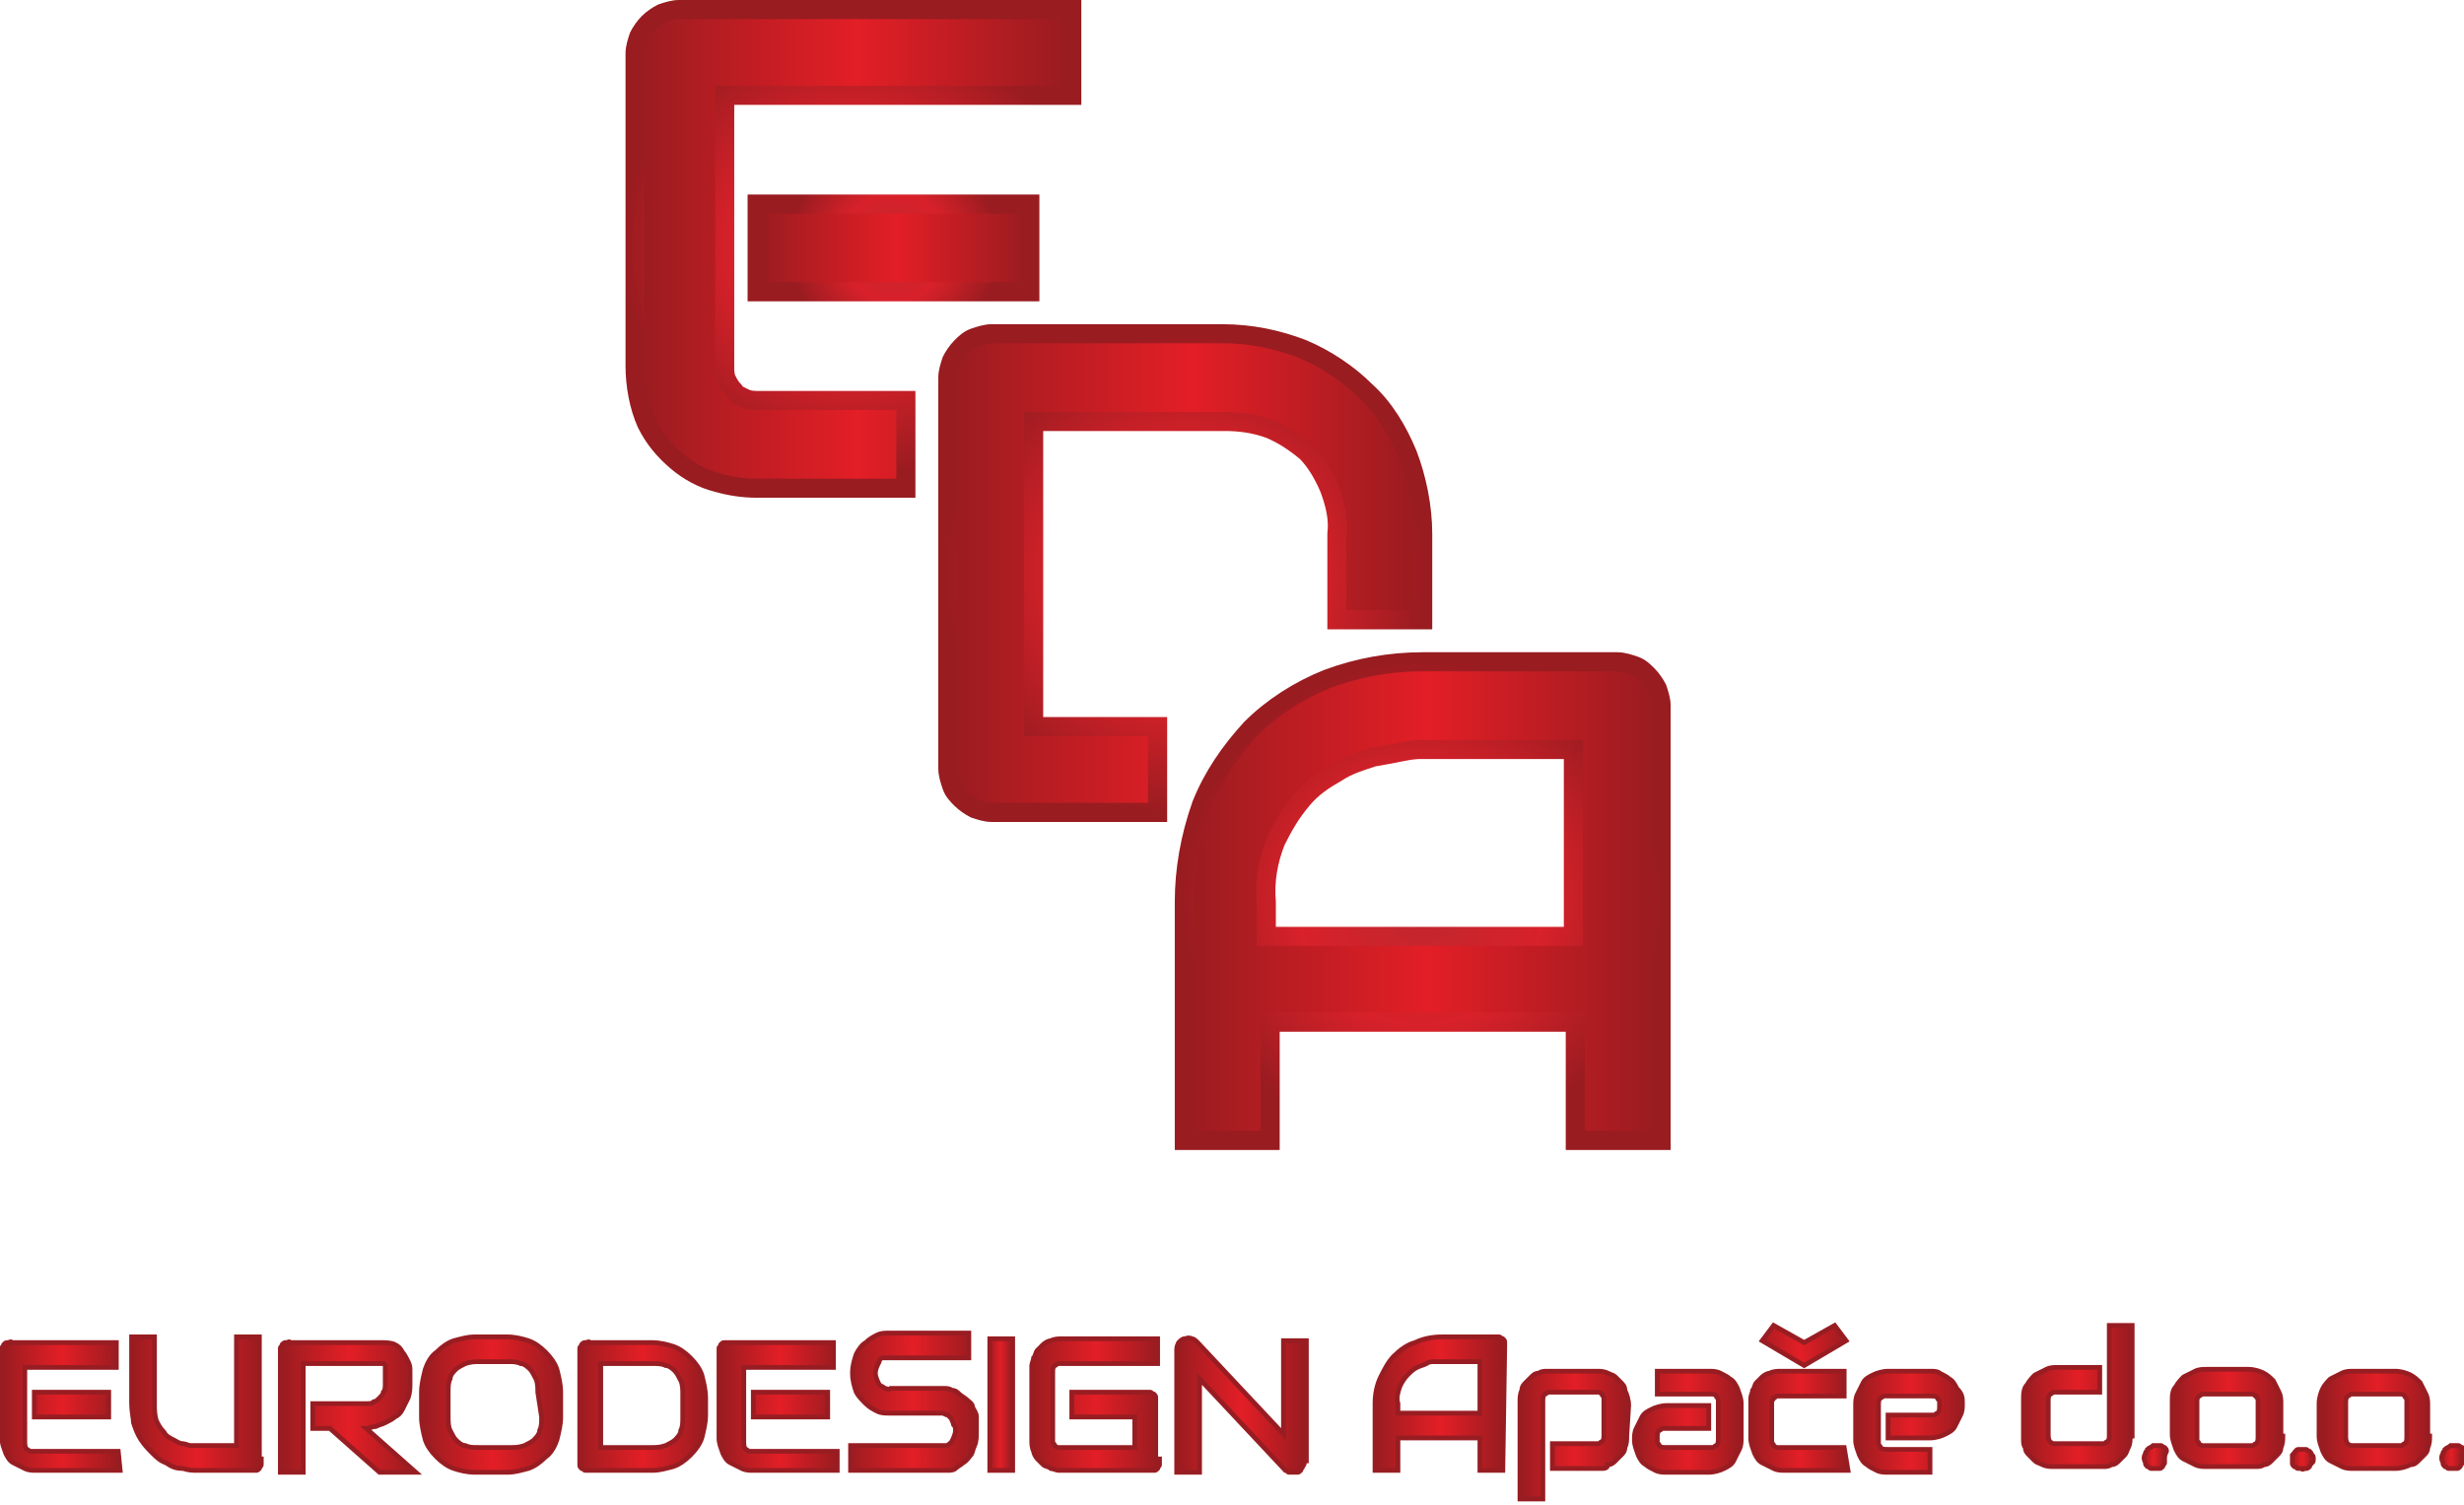 <?xml version="1.0" encoding="utf-8"?>
<!-- Generator: Adobe Illustrator 26.0.2, SVG Export Plug-In . SVG Version: 6.00 Build 0)  -->
<svg version="1.1" id="Layer_1" xmlns="http://www.w3.org/2000/svg" xmlns:xlink="http://www.w3.org/1999/xlink" x="0px" y="0px"
	 viewBox="0 0 129.2 78.9" style="enable-background:new 0 0 129.2 78.9;" xml:space="preserve">
<style type="text/css">
	.st0{fill:url(#SVGID_1_);stroke:#981D22;stroke-width:0.25;stroke-miterlimit:10;}
	
		.st1{fill:url(#SVGID_00000174590012128562448230000001635191441906017689_);stroke:#981D22;stroke-width:0.25;stroke-miterlimit:10;}
	
		.st2{fill:url(#SVGID_00000090980936888331334490000015928424898898856093_);stroke:#981D22;stroke-width:0.25;stroke-miterlimit:10;}
	
		.st3{fill:url(#SVGID_00000132075534354788356880000010828606678175232932_);stroke:#981D22;stroke-width:0.25;stroke-miterlimit:10;}
	
		.st4{fill:url(#SVGID_00000060736780330818975140000004867362035433420162_);stroke:#981D22;stroke-width:0.25;stroke-miterlimit:10;}
	
		.st5{fill:url(#SVGID_00000000922113150562677460000014968659370370416002_);stroke:#981D22;stroke-width:0.25;stroke-miterlimit:10;}
	
		.st6{fill:url(#SVGID_00000005239288212268782870000001644829639614330511_);stroke:#981D22;stroke-width:0.25;stroke-miterlimit:10;}
	
		.st7{fill:url(#SVGID_00000060733755810696853740000015030905156783541666_);stroke:#981D22;stroke-width:0.25;stroke-miterlimit:10;}
	
		.st8{fill:url(#SVGID_00000036227968132530667300000009788521399492173485_);stroke:#981D22;stroke-width:0.25;stroke-miterlimit:10;}
	
		.st9{fill:url(#SVGID_00000165231679596982036320000011848801847565920172_);stroke:#981D22;stroke-width:0.25;stroke-miterlimit:10;}
	
		.st10{fill:url(#SVGID_00000067935025016801150610000006685136097423966876_);stroke:#981D22;stroke-width:0.25;stroke-miterlimit:10;}
	
		.st11{fill:url(#SVGID_00000166638397363619975920000018193373207296590239_);stroke:#981D22;stroke-width:0.25;stroke-miterlimit:10;}
	
		.st12{fill:url(#SVGID_00000178902137750713802270000016520379844942187430_);stroke:#981D22;stroke-width:0.25;stroke-miterlimit:10;}
	
		.st13{fill:url(#SVGID_00000016771772196354473600000011672046166635855799_);stroke:#981D22;stroke-width:0.25;stroke-miterlimit:10;}
	
		.st14{fill:url(#SVGID_00000100355118794245660640000015090163142939240624_);stroke:#981D22;stroke-width:0.25;stroke-miterlimit:10;}
	
		.st15{fill:url(#SVGID_00000155126069776887378860000007293014467878461362_);stroke:#981D22;stroke-width:0.25;stroke-miterlimit:10;}
	
		.st16{fill:url(#SVGID_00000068650275340999462910000005980261356495296926_);stroke:#981D22;stroke-width:0.25;stroke-miterlimit:10;}
	
		.st17{fill:url(#SVGID_00000132048324196410400900000002272503250888982440_);stroke:#981D22;stroke-width:0.25;stroke-miterlimit:10;}
	
		.st18{fill:url(#SVGID_00000137828673050333570600000016173834126485962155_);stroke:#981D22;stroke-width:0.25;stroke-miterlimit:10;}
	
		.st19{fill:url(#SVGID_00000065067446557993102540000002905980268861084322_);stroke:#981D22;stroke-width:0.25;stroke-miterlimit:10;}
	
		.st20{fill:url(#SVGID_00000000207994305019467810000015121109072299453861_);stroke:#981D22;stroke-width:0.25;stroke-miterlimit:10;}
	
		.st21{fill:url(#SVGID_00000130606581534537448680000010438577873988798099_);stroke:url(#SVGID_00000183935044754629970260000009710674341025868934_);stroke-miterlimit:10;}
	
		.st22{fill:url(#SVGID_00000017492106024960093010000012119118008045595552_);stroke:url(#SVGID_00000024697351136570482640000012274764966560848028_);stroke-miterlimit:10;}
	
		.st23{fill:url(#SVGID_00000114778631976686495420000000798785873493528993_);stroke:url(#SVGID_00000130635413554676756340000007118721746450382498_);stroke-miterlimit:10;}
	
		.st24{fill:url(#SVGID_00000163753648643467815550000004159548931927994522_);stroke:url(#SVGID_00000109012464653993019650000005897360352271468712_);stroke-miterlimit:10;}
</style>
<g>
	<g>
		
			<linearGradient id="SVGID_1_" gradientUnits="userSpaceOnUse" x1="0.117" y1="14.054" x2="6.254" y2="14.054" gradientTransform="matrix(1 0 0 -1 0 87.699)">
			<stop  offset="0" style="stop-color:#981C20"/>
			<stop  offset="0.18" style="stop-color:#B41D22"/>
			<stop  offset="0.51" style="stop-color:#E31E26"/>
			<stop  offset="1" style="stop-color:#981C20"/>
		</linearGradient>
		<path class="st0" d="M6.3,77.1H1.9c-0.2,0-0.4,0-0.6-0.1c-0.2-0.1-0.4-0.2-0.6-0.3c-0.2-0.1-0.3-0.3-0.4-0.5
			c-0.1-0.3-0.2-0.5-0.2-0.8v-4.5c0-0.1,0-0.2,0-0.2c0-0.1,0.1-0.1,0.1-0.2c0.1-0.1,0.1-0.1,0.2-0.1c0.1,0,0.2-0.1,0.2,0h5.5v1.3
			H1.3v3.9c0,0.1,0,0.3,0.1,0.4c0.1,0,0.1,0.1,0.2,0.1c0.1,0,0.1,0,0.2,0h4.4L6.3,77.1z M5.7,74.3H1.8V73h3.9V74.3z"/>
		
			<linearGradient id="SVGID_00000171680429019179885910000016852116870236623025_" gradientUnits="userSpaceOnUse" x1="6.915" y1="14.079" x2="13.678" y2="14.079" gradientTransform="matrix(1 0 0 -1 0 87.699)">
			<stop  offset="0" style="stop-color:#981C20"/>
			<stop  offset="0.18" style="stop-color:#B41D22"/>
			<stop  offset="0.51" style="stop-color:#E31E26"/>
			<stop  offset="1" style="stop-color:#981C20"/>
		</linearGradient>
		
			<path style="fill:url(#SVGID_00000171680429019179885910000016852116870236623025_);stroke:#981D22;stroke-width:0.25;stroke-miterlimit:10;" d="
			M13.7,76.5c0,0.1,0,0.2,0,0.3c0,0.1-0.1,0.1-0.1,0.2c-0.1,0.1-0.1,0.1-0.2,0.1c-0.1,0-0.2,0-0.2,0h-2.8c-0.3,0-0.5,0-0.8-0.1
			C9.2,77,9,76.9,8.7,76.7c-0.3-0.1-0.5-0.3-0.7-0.5c-0.2-0.2-0.4-0.4-0.6-0.7c-0.2-0.3-0.3-0.6-0.4-0.9C7,74.4,6.9,74,6.9,73.6
			v-3.5h1.2v3.5c0,0.3,0,0.6,0.1,0.9c0.1,0.2,0.2,0.4,0.4,0.6c0.1,0.2,0.3,0.3,0.5,0.4c0.2,0.1,0.3,0.2,0.5,0.2
			c0.1,0,0.3,0.1,0.4,0.1h0.2h2.2v-5.7h1.2V76.5z"/>
		
			<linearGradient id="SVGID_00000165927116749495308880000014233257237898599304_" gradientUnits="userSpaceOnUse" x1="14.716" y1="14.055" x2="21.765" y2="14.055" gradientTransform="matrix(1 0 0 -1 0 87.699)">
			<stop  offset="0" style="stop-color:#981C20"/>
			<stop  offset="0.18" style="stop-color:#B41D22"/>
			<stop  offset="0.51" style="stop-color:#E31E26"/>
			<stop  offset="1" style="stop-color:#981C20"/>
		</linearGradient>
		
			<path style="fill:url(#SVGID_00000165927116749495308880000014233257237898599304_);stroke:#981D22;stroke-width:0.25;stroke-miterlimit:10;" d="
			M21.5,72.5c0,0.3,0,0.5-0.1,0.8c-0.1,0.2-0.2,0.4-0.3,0.6c-0.1,0.2-0.2,0.3-0.4,0.4c-0.1,0.1-0.3,0.2-0.5,0.3
			c-0.2,0.1-0.3,0.1-0.5,0.2c-0.2,0-0.3,0.1-0.5,0.1l2.6,2.3h-1.9l-2.6-2.3h-0.9v-1.3h2.8c0.2,0,0.3,0,0.4-0.1
			c0.1,0,0.2-0.1,0.3-0.2c0.1-0.1,0.2-0.2,0.2-0.3c0.1-0.1,0.1-0.3,0.1-0.4v-0.8c0-0.1,0-0.1,0-0.2c0,0,0-0.1-0.1-0.1
			c0,0-0.1,0-0.1,0H20h-4.1v5.7h-1.2v-6.3c0-0.1,0-0.2,0-0.2c0-0.1,0.1-0.1,0.1-0.2c0.1-0.1,0.1-0.1,0.2-0.1c0.1,0,0.2-0.1,0.2,0H20
			c0.2,0,0.5,0,0.7,0.1c0.2,0.1,0.3,0.2,0.4,0.4c0.1,0.1,0.2,0.3,0.3,0.5c0.1,0.2,0.1,0.3,0.1,0.5V72.5z"/>
		
			<linearGradient id="SVGID_00000083788113444648963280000015324633082069269426_" gradientUnits="userSpaceOnUse" x1="22.104" y1="14.058" x2="29.413" y2="14.058" gradientTransform="matrix(1 0 0 -1 0 87.699)">
			<stop  offset="0" style="stop-color:#981C20"/>
			<stop  offset="0.18" style="stop-color:#B41D22"/>
			<stop  offset="0.51" style="stop-color:#E31E26"/>
			<stop  offset="1" style="stop-color:#981C20"/>
		</linearGradient>
		
			<path style="fill:url(#SVGID_00000083788113444648963280000015324633082069269426_);stroke:#981D22;stroke-width:0.25;stroke-miterlimit:10;" d="
			M29.4,74.3c0,0.4-0.1,0.8-0.2,1.2c-0.1,0.3-0.3,0.7-0.6,0.9c-0.3,0.3-0.6,0.5-0.9,0.6c-0.4,0.1-0.7,0.2-1.1,0.2h-1.7
			c-0.4,0-0.8-0.1-1.1-0.2c-0.3-0.1-0.6-0.3-0.9-0.6c-0.3-0.3-0.5-0.6-0.6-0.9c-0.1-0.4-0.2-0.8-0.2-1.2V73c0-0.4,0.1-0.8,0.2-1.2
			c0.1-0.3,0.3-0.7,0.6-0.9c0.3-0.3,0.6-0.5,0.9-0.6c0.4-0.1,0.7-0.2,1.1-0.2h1.7c0.4,0,0.8,0.1,1.1,0.2c0.3,0.1,0.6,0.3,0.9,0.6
			c0.3,0.3,0.5,0.6,0.6,0.9c0.1,0.4,0.2,0.8,0.2,1.2V74.3z M28.2,73c0-0.2,0-0.5-0.1-0.7c-0.1-0.2-0.2-0.4-0.3-0.5
			c-0.1-0.1-0.3-0.3-0.5-0.3c-0.2-0.1-0.4-0.1-0.6-0.1h-1.6c-0.2,0-0.4,0-0.7,0.1c-0.2,0.1-0.4,0.2-0.5,0.3
			c-0.1,0.1-0.3,0.3-0.3,0.5c-0.1,0.2-0.1,0.4-0.1,0.7v1.3c0,0.2,0,0.5,0.1,0.7c0.1,0.2,0.2,0.4,0.3,0.5c0.1,0.1,0.3,0.3,0.5,0.3
			c0.2,0.1,0.4,0.1,0.7,0.1h1.7c0.2,0,0.4,0,0.7-0.1c0.2-0.1,0.4-0.2,0.5-0.3c0.1-0.1,0.3-0.3,0.3-0.5c0.1-0.2,0.1-0.4,0.1-0.7
			L28.2,73z"/>
		
			<linearGradient id="SVGID_00000164493356511843093940000012340457974303025834_" gradientUnits="userSpaceOnUse" x1="30.227" y1="14.054" x2="36.986" y2="14.054" gradientTransform="matrix(1 0 0 -1 0 87.699)">
			<stop  offset="0" style="stop-color:#981C20"/>
			<stop  offset="0.18" style="stop-color:#B41D22"/>
			<stop  offset="0.51" style="stop-color:#E31E26"/>
			<stop  offset="1" style="stop-color:#981C20"/>
		</linearGradient>
		
			<path style="fill:url(#SVGID_00000164493356511843093940000012340457974303025834_);stroke:#981D22;stroke-width:0.25;stroke-miterlimit:10;" d="
			M37,74.2c0,0.4-0.1,0.8-0.2,1.2c-0.1,0.3-0.3,0.6-0.6,0.9c-0.3,0.3-0.6,0.5-0.9,0.6c-0.4,0.1-0.7,0.2-1.1,0.2h-3.3
			c-0.1,0-0.2,0-0.2,0c-0.1,0-0.1-0.1-0.2-0.1c-0.1-0.1-0.1-0.1-0.1-0.2c0-0.1,0-0.2,0-0.3v-5.6c0-0.1,0-0.2,0-0.2
			c0-0.1,0.1-0.1,0.1-0.2c0.1-0.1,0.1-0.1,0.2-0.1c0.1,0,0.2-0.1,0.2,0h3.3c0.4,0,0.8,0.1,1.1,0.2c0.3,0.1,0.6,0.3,0.9,0.6
			c0.3,0.3,0.5,0.6,0.6,0.9c0.1,0.4,0.2,0.8,0.2,1.2V74.2z M35.8,73.1c0-0.2,0-0.5-0.1-0.7c-0.1-0.2-0.2-0.4-0.3-0.5
			c-0.1-0.1-0.3-0.3-0.5-0.3c-0.2-0.1-0.4-0.1-0.7-0.1h-2.7v4.4h2.7c0.2,0,0.4,0,0.7-0.1c0.2-0.1,0.4-0.2,0.5-0.3
			c0.1-0.1,0.3-0.3,0.3-0.5c0.1-0.2,0.1-0.4,0.1-0.7V73.1z"/>
		
			<linearGradient id="SVGID_00000095332277790762602470000005523950541276154026_" gradientUnits="userSpaceOnUse" x1="37.773" y1="14.054" x2="43.911" y2="14.054" gradientTransform="matrix(1 0 0 -1 0 87.699)">
			<stop  offset="0" style="stop-color:#981C20"/>
			<stop  offset="0.18" style="stop-color:#B41D22"/>
			<stop  offset="0.51" style="stop-color:#E31E26"/>
			<stop  offset="1" style="stop-color:#981C20"/>
		</linearGradient>
		
			<path style="fill:url(#SVGID_00000095332277790762602470000005523950541276154026_);stroke:#981D22;stroke-width:0.25;stroke-miterlimit:10;" d="
			M43.9,77.1h-4.4c-0.2,0-0.4,0-0.6-0.1c-0.2-0.1-0.4-0.2-0.6-0.3c-0.2-0.1-0.3-0.3-0.4-0.5c-0.1-0.3-0.2-0.5-0.2-0.8v-4.5
			c0-0.1,0-0.2,0-0.2c0-0.1,0.1-0.1,0.1-0.2c0.1-0.1,0.1-0.1,0.2-0.1c0.1,0,0.2,0,0.2,0h5.5v1.3H39v3.9c0,0.1,0,0.3,0.1,0.4
			c0.1,0,0.1,0.1,0.2,0.1c0.1,0,0.1,0,0.2,0h4.4L43.9,77.1z M43.4,74.3h-3.9V73h3.9V74.3z"/>
		
			<linearGradient id="SVGID_00000141456503964177171870000007749132079473649048_" gradientUnits="userSpaceOnUse" x1="44.422" y1="14.061" x2="51.185" y2="14.061" gradientTransform="matrix(1 0 0 -1 0 87.699)">
			<stop  offset="0" style="stop-color:#981C20"/>
			<stop  offset="0.18" style="stop-color:#B41D22"/>
			<stop  offset="0.51" style="stop-color:#E31E26"/>
			<stop  offset="1" style="stop-color:#981C20"/>
		</linearGradient>
		
			<path style="fill:url(#SVGID_00000141456503964177171870000007749132079473649048_);stroke:#981D22;stroke-width:0.25;stroke-miterlimit:10;" d="
			M51.2,75.1c0,0.2,0,0.5-0.1,0.7c-0.1,0.2-0.1,0.4-0.2,0.5c-0.1,0.1-0.2,0.3-0.4,0.4c-0.1,0.1-0.3,0.2-0.4,0.3
			c-0.1,0.1-0.3,0.1-0.4,0.1c-0.1,0-0.3,0-0.4,0h-4.7v-1.3h4.7c0.1,0,0.2,0,0.3,0c0.1,0,0.2-0.1,0.3-0.2c0.1-0.2,0.2-0.4,0.2-0.6
			c0-0.1,0-0.2-0.1-0.3c0-0.1-0.1-0.2-0.1-0.3c-0.1-0.1-0.1-0.1-0.2-0.2c-0.1,0-0.2-0.1-0.3-0.1h-2.8c-0.2,0-0.4,0-0.6-0.1
			c-0.2-0.1-0.4-0.2-0.6-0.4c-0.2-0.2-0.4-0.4-0.5-0.6c-0.1-0.3-0.2-0.6-0.2-1s0.1-0.7,0.2-1c0.1-0.2,0.3-0.5,0.5-0.6
			c0.2-0.2,0.4-0.3,0.6-0.4c0.2-0.1,0.4-0.1,0.6-0.1h4.2v1.3h-4.2c-0.1,0-0.2,0-0.3,0c-0.1,0-0.2,0.1-0.2,0.2
			c-0.1,0.2-0.2,0.4-0.2,0.6c0,0.2,0.1,0.4,0.2,0.6c0.1,0.1,0.2,0.1,0.3,0.2c0.1,0,0.2,0.1,0.3,0h2.8c0.1,0,0.3,0,0.4,0.1
			c0.2,0,0.3,0.1,0.4,0.2c0.1,0.1,0.3,0.2,0.4,0.3c0.1,0.1,0.3,0.2,0.3,0.4c0.1,0.2,0.2,0.3,0.2,0.5C51.2,74.6,51.2,74.8,51.2,75.1z
			"/>
		
			<linearGradient id="SVGID_00000005252983525451082700000008069465656308014241_" gradientUnits="userSpaceOnUse" x1="51.827" y1="14.061" x2="53.051" y2="14.061" gradientTransform="matrix(1 0 0 -1 0 87.699)">
			<stop  offset="0" style="stop-color:#981C20"/>
			<stop  offset="0.18" style="stop-color:#B41D22"/>
			<stop  offset="0.51" style="stop-color:#E31E26"/>
			<stop  offset="1" style="stop-color:#981C20"/>
		</linearGradient>
		
			<path style="fill:url(#SVGID_00000005252983525451082700000008069465656308014241_);stroke:#981D22;stroke-width:0.25;stroke-miterlimit:10;" d="
			M53.1,77.1h-1.2v-6.9h1.2L53.1,77.1z"/>
		
			<linearGradient id="SVGID_00000030450303624214303380000004211766520766489751_" gradientUnits="userSpaceOnUse" x1="54.011" y1="14.054" x2="60.769" y2="14.054" gradientTransform="matrix(1 0 0 -1 0 87.699)">
			<stop  offset="0" style="stop-color:#981C20"/>
			<stop  offset="0.18" style="stop-color:#B41D22"/>
			<stop  offset="0.51" style="stop-color:#E31E26"/>
			<stop  offset="1" style="stop-color:#981C20"/>
		</linearGradient>
		
			<path style="fill:url(#SVGID_00000030450303624214303380000004211766520766489751_);stroke:#981D22;stroke-width:0.25;stroke-miterlimit:10;" d="
			M60.8,76.5c0,0.1,0,0.2,0,0.3c0,0.1-0.1,0.1-0.1,0.2c-0.1,0.1-0.1,0.1-0.2,0.1c-0.1,0-0.2,0-0.2,0h-4.4c-0.1,0-0.2,0-0.4,0
			c-0.1,0-0.3-0.1-0.4-0.1c-0.1-0.1-0.3-0.1-0.4-0.2c-0.1-0.1-0.2-0.2-0.3-0.3c-0.1-0.1-0.2-0.3-0.2-0.4c-0.1-0.2-0.1-0.4-0.1-0.6
			V72c0-0.1,0-0.3,0-0.4c0-0.1,0.1-0.3,0.1-0.4c0.1-0.1,0.1-0.3,0.2-0.4c0.1-0.1,0.2-0.2,0.3-0.3c0.1-0.1,0.3-0.2,0.4-0.2
			c0.2-0.1,0.4-0.1,0.6-0.1h5v1.3h-5c-0.1,0-0.1,0-0.2,0c-0.1,0-0.1,0.1-0.2,0.1c-0.1,0.1-0.1,0.2-0.1,0.4v3.4c0,0.1,0,0.1,0,0.2
			c0,0.1,0.1,0.1,0.1,0.2c0,0,0.1,0.1,0.2,0.1c0.1,0,0.1,0,0.2,0h3.8v-1.6h-3.3V73h3.9c0.1,0,0.2,0,0.2,0c0.1,0,0.1,0.1,0.2,0.1
			c0.1,0.1,0.1,0.1,0.1,0.2c0,0.1,0,0.2,0,0.2V76.5z"/>
		
			<linearGradient id="SVGID_00000141423033666647663540000004584135632664279959_" gradientUnits="userSpaceOnUse" x1="61.663" y1="14.061" x2="68.421" y2="14.061" gradientTransform="matrix(1 0 0 -1 0 87.699)">
			<stop  offset="0" style="stop-color:#981C20"/>
			<stop  offset="0.18" style="stop-color:#B41D22"/>
			<stop  offset="0.51" style="stop-color:#E31E26"/>
			<stop  offset="1" style="stop-color:#981C20"/>
		</linearGradient>
		
			<path style="fill:url(#SVGID_00000141423033666647663540000004584135632664279959_);stroke:#981D22;stroke-width:0.25;stroke-miterlimit:10;" d="
			M68.4,76.6c0,0.1,0,0.2-0.1,0.3c0,0.1-0.1,0.1-0.1,0.2c-0.1,0.1-0.1,0.1-0.2,0.1c-0.1,0-0.2,0-0.2,0c-0.1,0-0.2,0-0.2,0
			c-0.1,0-0.1-0.1-0.2-0.1l-4.5-4.8v4.9h-1.2v-6.4c0-0.1,0-0.2,0.1-0.4c0.1-0.1,0.2-0.2,0.3-0.2c0.1,0,0.2-0.1,0.4,0
			c0.1,0,0.2,0.1,0.3,0.2l4.5,4.8v-4.9h1.2V76.6z"/>
		
			<linearGradient id="SVGID_00000147909026945318275200000008132558352153562753_" gradientUnits="userSpaceOnUse" x1="72.084" y1="14.061" x2="78.847" y2="14.061" gradientTransform="matrix(1 0 0 -1 0 87.699)">
			<stop  offset="0" style="stop-color:#981C20"/>
			<stop  offset="0.18" style="stop-color:#B41D22"/>
			<stop  offset="0.51" style="stop-color:#E31E26"/>
			<stop  offset="1" style="stop-color:#981C20"/>
		</linearGradient>
		
			<path style="fill:url(#SVGID_00000147909026945318275200000008132558352153562753_);stroke:#981D22;stroke-width:0.25;stroke-miterlimit:10;" d="
			M78.8,77.1h-1.2v-1.7h-4.3v1.7h-1.2v-3.5c0-0.5,0.1-1,0.3-1.4c0.2-0.4,0.4-0.8,0.7-1.1c0.3-0.3,0.7-0.6,1.1-0.7
			c0.4-0.2,0.9-0.3,1.4-0.3h2.8c0.1,0,0.2,0,0.2,0c0.1,0,0.1,0.1,0.2,0.1c0.1,0.1,0.1,0.1,0.1,0.2c0,0.1,0,0.2,0,0.2L78.8,77.1z
			 M73.3,74.1h4.3v-2.7h-2.2h-0.2c-0.1,0-0.3,0-0.4,0.1c-0.2,0.1-0.3,0.1-0.5,0.2c-0.2,0.1-0.3,0.2-0.5,0.4
			c-0.2,0.2-0.3,0.4-0.4,0.6c-0.1,0.3-0.2,0.6-0.1,0.9L73.3,74.1z"/>
		
			<linearGradient id="SVGID_00000099623216038295954050000000997388497660483493_" gradientUnits="userSpaceOnUse" x1="79.696" y1="12.386" x2="85.341" y2="12.386" gradientTransform="matrix(1 0 0 -1 0 87.699)">
			<stop  offset="0" style="stop-color:#981C20"/>
			<stop  offset="0.18" style="stop-color:#B41D22"/>
			<stop  offset="0.51" style="stop-color:#E31E26"/>
			<stop  offset="1" style="stop-color:#981C20"/>
		</linearGradient>
		
			<path style="fill:url(#SVGID_00000099623216038295954050000000997388497660483493_);stroke:#981D22;stroke-width:0.25;stroke-miterlimit:10;" d="
			M85.3,75.3c0,0.2,0,0.4-0.1,0.6c0,0.2-0.1,0.3-0.2,0.4c-0.1,0.1-0.2,0.2-0.3,0.3c-0.1,0.1-0.2,0.2-0.4,0.2C84.3,77,84.1,77,84,77
			c-0.1,0-0.2,0-0.4,0h-2.2v-1.3h2.2c0.1,0,0.1,0,0.2,0c0.1,0,0.1-0.1,0.2-0.1c0.1-0.1,0.1-0.2,0.1-0.4v-1.7c0-0.1,0-0.1,0-0.2
			c0-0.1-0.1-0.1-0.1-0.2c0,0-0.1-0.1-0.2-0.1c-0.1,0-0.1,0-0.2,0h-2.2c-0.1,0-0.1,0-0.2,0c-0.1,0-0.1,0.1-0.2,0.1
			c-0.1,0.1-0.1,0.2-0.1,0.4v5.1h-1.2v-5.1c0-0.2,0-0.4,0.1-0.6c0-0.2,0.1-0.3,0.2-0.4c0.1-0.1,0.2-0.2,0.3-0.3
			c0.1-0.1,0.2-0.2,0.4-0.2c0.1-0.1,0.3-0.1,0.4-0.1c0.1,0,0.2,0,0.4,0h2.2c0.2,0,0.4,0,0.6,0.1c0.2,0.1,0.3,0.1,0.4,0.2
			c0.1,0.1,0.2,0.2,0.3,0.3c0.1,0.1,0.2,0.2,0.2,0.4c0.1,0.2,0.2,0.5,0.2,0.8L85.3,75.3z"/>
		
			<linearGradient id="SVGID_00000152227167143547387610000009905863620011007921_" gradientUnits="userSpaceOnUse" x1="85.68" y1="13.212" x2="91.267" y2="13.212" gradientTransform="matrix(1 0 0 -1 0 87.699)">
			<stop  offset="0" style="stop-color:#981C20"/>
			<stop  offset="0.18" style="stop-color:#B41D22"/>
			<stop  offset="0.51" style="stop-color:#E31E26"/>
			<stop  offset="1" style="stop-color:#981C20"/>
		</linearGradient>
		
			<path style="fill:url(#SVGID_00000152227167143547387610000009905863620011007921_);stroke:#981D22;stroke-width:0.25;stroke-miterlimit:10;" d="
			M91.3,75.4c0,0.2,0,0.4-0.1,0.6c-0.1,0.2-0.2,0.4-0.3,0.6c-0.1,0.2-0.3,0.3-0.5,0.4c-0.2,0.1-0.5,0.2-0.8,0.2h-2.2
			c-0.2,0-0.4,0-0.6-0.1c-0.2-0.1-0.4-0.2-0.5-0.3c-0.2-0.1-0.3-0.3-0.4-0.5c-0.1-0.3-0.2-0.5-0.2-0.8c0-0.2,0-0.4,0.1-0.6
			c0.1-0.2,0.2-0.4,0.3-0.6c0.1-0.2,0.3-0.3,0.5-0.4c0.2-0.1,0.5-0.2,0.8-0.2h2.2v1.2h-2.2c-0.1,0-0.1,0-0.2,0
			c-0.1,0-0.1,0.1-0.2,0.1c-0.1,0.1-0.1,0.2-0.1,0.4c0,0.1,0,0.1,0,0.2c0,0.1,0.1,0.1,0.1,0.2c0.1,0.1,0.2,0.1,0.4,0.1h2.2
			c0.1,0,0.1,0,0.2,0c0.1,0,0.1-0.1,0.2-0.1c0.1-0.1,0.1-0.2,0.1-0.4v-1.8c0-0.1,0-0.1,0-0.2c0-0.1-0.1-0.1-0.1-0.2
			c0,0-0.1-0.1-0.2-0.1c-0.1,0-0.1,0-0.2,0h-2.7v-1.2h2.7c0.2,0,0.4,0,0.6,0.1c0.2,0.1,0.4,0.2,0.5,0.3c0.2,0.1,0.3,0.3,0.4,0.5
			c0.1,0.3,0.2,0.5,0.2,0.8L91.3,75.4z"/>
		
			<linearGradient id="SVGID_00000146488726476798768860000000861228582609016224_" gradientUnits="userSpaceOnUse" x1="91.821" y1="14.397" x2="96.862" y2="14.397" gradientTransform="matrix(1 0 0 -1 0 87.699)">
			<stop  offset="0" style="stop-color:#981C20"/>
			<stop  offset="0.18" style="stop-color:#B41D22"/>
			<stop  offset="0.51" style="stop-color:#E31E26"/>
			<stop  offset="1" style="stop-color:#981C20"/>
		</linearGradient>
		
			<path style="fill:url(#SVGID_00000146488726476798768860000000861228582609016224_);stroke:#981D22;stroke-width:0.25;stroke-miterlimit:10;" d="
			M96.9,77.1h-3.3c-0.2,0-0.4,0-0.6-0.1c-0.2-0.1-0.4-0.2-0.6-0.3c-0.2-0.1-0.3-0.3-0.4-0.5c-0.1-0.3-0.2-0.5-0.2-0.8v-1.7
			c0-0.1,0-0.3,0-0.4c0-0.1,0.1-0.3,0.1-0.4c0.1-0.1,0.1-0.3,0.2-0.4c0.1-0.1,0.2-0.2,0.3-0.3c0.1-0.1,0.3-0.2,0.4-0.2
			c0.2-0.1,0.4-0.1,0.6-0.1h3.3v1.3h-3.3c-0.1,0-0.1,0-0.2,0c-0.1,0-0.1,0.1-0.2,0.1c0,0.1-0.1,0.1-0.1,0.2c0,0.1,0,0.1,0,0.2v1.7
			c0,0.1,0,0.1,0,0.2c0,0.1,0.1,0.1,0.1,0.2c0,0,0.1,0.1,0.2,0.1c0.1,0,0.1,0,0.2,0h3.3L96.9,77.1z M93,69.5l1.6,0.9l1.6-0.9
			l0.6,0.8l-2.2,1.3l-2.2-1.3L93,69.5z"/>
		
			<linearGradient id="SVGID_00000156558100751819801390000015092542150177395842_" gradientUnits="userSpaceOnUse" x1="97.347" y1="13.196" x2="102.936" y2="13.196" gradientTransform="matrix(1 0 0 -1 0 87.699)">
			<stop  offset="0" style="stop-color:#981C20"/>
			<stop  offset="0.18" style="stop-color:#B41D22"/>
			<stop  offset="0.51" style="stop-color:#E31E26"/>
			<stop  offset="1" style="stop-color:#981C20"/>
		</linearGradient>
		
			<path style="fill:url(#SVGID_00000156558100751819801390000015092542150177395842_);stroke:#981D22;stroke-width:0.25;stroke-miterlimit:10;" d="
			M102.9,73.6c0,0.2,0,0.4-0.1,0.6c-0.1,0.2-0.2,0.4-0.3,0.6c-0.1,0.2-0.3,0.3-0.5,0.4c-0.2,0.1-0.5,0.2-0.8,0.2H99v-1.2h2.2
			c0.1,0,0.1,0,0.2,0c0.1,0,0.1-0.1,0.2-0.1c0.1-0.1,0.1-0.2,0.1-0.4c0-0.1,0-0.1,0-0.2c0-0.1-0.1-0.1-0.1-0.2
			c-0.1-0.1-0.2-0.1-0.4-0.1H99c-0.1,0-0.1,0-0.2,0c-0.1,0-0.1,0.1-0.2,0.1c-0.1,0.1-0.1,0.2-0.1,0.4v1.8c0,0.1,0,0.1,0,0.2
			c0,0.1,0.1,0.1,0.1,0.2c0.1,0.1,0.2,0.1,0.4,0.1h2.2v1.2H99c-0.2,0-0.4,0-0.6-0.1c-0.2-0.1-0.4-0.2-0.5-0.3
			c-0.2-0.1-0.3-0.3-0.4-0.5c-0.1-0.3-0.2-0.5-0.2-0.8v-1.8c0-0.2,0-0.4,0.1-0.6c0.1-0.2,0.2-0.4,0.3-0.6c0.1-0.2,0.3-0.3,0.5-0.4
			c0.2-0.1,0.5-0.2,0.8-0.2h2.2c0.2,0,0.4,0,0.5,0.1c0.2,0.1,0.4,0.2,0.5,0.3c0.2,0.1,0.3,0.3,0.4,0.5
			C102.9,73.1,102.9,73.3,102.9,73.6z"/>
		
			<linearGradient id="SVGID_00000110460849247132610110000006836847826253770883_" gradientUnits="userSpaceOnUse" x1="106.073" y1="14.32" x2="111.722" y2="14.32" gradientTransform="matrix(1 0 0 -1 0 87.699)">
			<stop  offset="0" style="stop-color:#981C20"/>
			<stop  offset="0.18" style="stop-color:#B41D22"/>
			<stop  offset="0.51" style="stop-color:#E31E26"/>
			<stop  offset="1" style="stop-color:#981C20"/>
		</linearGradient>
		
			<path style="fill:url(#SVGID_00000110460849247132610110000006836847826253770883_);stroke:#981D22;stroke-width:0.25;stroke-miterlimit:10;" d="
			M111.7,75.3c0,0.2,0,0.4-0.1,0.6c-0.1,0.2-0.1,0.3-0.2,0.4c-0.1,0.1-0.2,0.2-0.3,0.3c-0.1,0.1-0.2,0.2-0.4,0.2
			c-0.1,0.1-0.3,0.1-0.4,0.1c-0.1,0-0.2,0-0.4,0h-2.2c-0.2,0-0.4,0-0.6-0.1c-0.2-0.1-0.3-0.1-0.4-0.2c-0.1-0.1-0.2-0.2-0.3-0.3
			c-0.1-0.1-0.2-0.2-0.2-0.4c-0.1-0.1-0.1-0.3-0.1-0.4c0-0.1,0-0.3,0-0.4v-1.7c0-0.3,0-0.6,0.2-0.8c0.1-0.2,0.3-0.4,0.4-0.5
			c0.2-0.1,0.4-0.2,0.6-0.3c0.2-0.1,0.4-0.1,0.6-0.1h2.2v1.3h-2.2c-0.1,0-0.1,0-0.2,0c-0.1,0-0.1,0.1-0.2,0.1
			c-0.1,0.1-0.1,0.2-0.1,0.4v1.7c0,0.1,0,0.3,0.1,0.4c0,0,0.1,0.1,0.2,0.1c0.1,0,0.1,0,0.2,0h2.2c0.1,0,0.1,0,0.2,0
			c0.1,0,0.1-0.1,0.2-0.1c0.1-0.1,0.1-0.2,0.1-0.4v-5.7h1.2V75.3z"/>
		
			<linearGradient id="SVGID_00000139275032865210434120000000556963099286291359_" gradientUnits="userSpaceOnUse" x1="112.312" y1="11.232" x2="113.527" y2="11.232" gradientTransform="matrix(1 0 0 -1 0 87.699)">
			<stop  offset="0" style="stop-color:#981C20"/>
			<stop  offset="0.18" style="stop-color:#B41D22"/>
			<stop  offset="0.51" style="stop-color:#E31E26"/>
			<stop  offset="1" style="stop-color:#981C20"/>
		</linearGradient>
		
			<path style="fill:url(#SVGID_00000139275032865210434120000000556963099286291359_);stroke:#981D22;stroke-width:0.25;stroke-miterlimit:10;" d="
			M113.5,76.5c0,0.1,0,0.2,0,0.2c0,0.1-0.1,0.1-0.1,0.2c-0.1,0.1-0.1,0.1-0.2,0.1c-0.1,0-0.2,0-0.2,0c-0.1,0-0.2,0-0.2,0
			c-0.1,0-0.1-0.1-0.2-0.1c-0.1-0.1-0.1-0.1-0.1-0.2c-0.1-0.2-0.1-0.3,0-0.5c0-0.1,0.1-0.1,0.1-0.2c0.1-0.1,0.2-0.1,0.3-0.2
			c0.1,0,0.2,0,0.4,0c0.1,0,0.1,0.1,0.2,0.1c0.1,0.1,0.1,0.1,0.1,0.2C113.5,76.3,113.5,76.4,113.5,76.5z"/>
		
			<linearGradient id="SVGID_00000001656029248375494880000012564395588023152805_" gradientUnits="userSpaceOnUse" x1="113.994" y1="13.222" x2="119.644" y2="13.222" gradientTransform="matrix(1 0 0 -1 0 87.699)">
			<stop  offset="0" style="stop-color:#981C20"/>
			<stop  offset="0.18" style="stop-color:#B41D22"/>
			<stop  offset="0.51" style="stop-color:#E31E26"/>
			<stop  offset="1" style="stop-color:#981C20"/>
		</linearGradient>
		
			<path style="fill:url(#SVGID_00000001656029248375494880000012564395588023152805_);stroke:#981D22;stroke-width:0.25;stroke-miterlimit:10;" d="
			M119.7,75.3c0,0.2,0,0.4-0.1,0.6c0,0.2-0.1,0.3-0.2,0.4c-0.1,0.1-0.2,0.2-0.3,0.3c-0.1,0.1-0.2,0.2-0.4,0.2
			c-0.1,0.1-0.3,0.1-0.4,0.1c-0.1,0-0.2,0-0.4,0h-2.2c-0.2,0-0.4,0-0.6-0.1c-0.2-0.1-0.4-0.2-0.6-0.3c-0.2-0.1-0.3-0.3-0.4-0.5
			c-0.1-0.3-0.2-0.5-0.2-0.8v-1.7c0-0.3,0-0.6,0.2-0.8c0.1-0.2,0.3-0.4,0.4-0.5c0.2-0.1,0.4-0.2,0.6-0.3c0.2-0.1,0.4-0.1,0.6-0.1
			h2.2c0.3,0,0.6,0.1,0.8,0.2c0.2,0.1,0.4,0.3,0.5,0.4c0.1,0.2,0.2,0.4,0.3,0.6c0.1,0.2,0.1,0.4,0.1,0.6V75.3z M118.4,73.6
			c0-0.1,0-0.1,0-0.2c0-0.1-0.1-0.1-0.1-0.2c-0.1,0-0.1-0.1-0.2-0.1c-0.1,0-0.1,0-0.2,0h-2.2c-0.1,0-0.1,0-0.2,0
			c-0.1,0-0.1,0.1-0.2,0.1c0,0-0.1,0.1-0.1,0.2c0,0.1,0,0.1,0,0.2v1.7c0,0.1,0,0.1,0,0.2c0,0.1,0.1,0.1,0.1,0.2c0,0,0.1,0.1,0.2,0.1
			c0.1,0,0.1,0,0.2,0h2.2c0.1,0,0.1,0,0.2,0c0.1,0,0.1-0.1,0.2-0.1c0.1-0.1,0.1-0.2,0.1-0.4V73.6z"/>
		
			<linearGradient id="SVGID_00000147193318190931173830000014779567530028504506_" gradientUnits="userSpaceOnUse" x1="120.105" y1="11.232" x2="121.324" y2="11.232" gradientTransform="matrix(1 0 0 -1 0 87.699)">
			<stop  offset="0" style="stop-color:#981C20"/>
			<stop  offset="0.18" style="stop-color:#B41D22"/>
			<stop  offset="0.51" style="stop-color:#E31E26"/>
			<stop  offset="1" style="stop-color:#981C20"/>
		</linearGradient>
		
			<path style="fill:url(#SVGID_00000147193318190931173830000014779567530028504506_);stroke:#981D22;stroke-width:0.25;stroke-miterlimit:10;" d="
			M121.3,76.5c0,0.1,0,0.2-0.1,0.2c0,0.1-0.1,0.1-0.1,0.2c-0.1,0.1-0.1,0.1-0.2,0.1c-0.1,0-0.2,0.1-0.2,0c-0.1,0-0.2,0-0.2,0
			c-0.1,0-0.1-0.1-0.2-0.1c-0.1-0.1-0.1-0.1-0.1-0.2c0-0.1,0-0.2,0-0.2s0-0.2,0-0.2c0.1-0.1,0.2-0.3,0.3-0.3c0.1,0,0.2,0,0.2,0
			c0.1,0,0.2,0,0.2,0c0.1,0,0.1,0.1,0.2,0.1c0.1,0.1,0.1,0.1,0.1,0.2C121.3,76.3,121.3,76.4,121.3,76.5z"/>
		
			<linearGradient id="SVGID_00000102513173046207672640000003449956948410674108_" gradientUnits="userSpaceOnUse" x1="121.79" y1="13.222" x2="127.44" y2="13.222" gradientTransform="matrix(1 0 0 -1 0 87.699)">
			<stop  offset="0" style="stop-color:#981C20"/>
			<stop  offset="0.18" style="stop-color:#B41D22"/>
			<stop  offset="0.51" style="stop-color:#E31E26"/>
			<stop  offset="1" style="stop-color:#981C20"/>
		</linearGradient>
		
			<path style="fill:url(#SVGID_00000102513173046207672640000003449956948410674108_);stroke:#981D22;stroke-width:0.25;stroke-miterlimit:10;" d="
			M127.4,75.3c0,0.2,0,0.4-0.1,0.6c0,0.2-0.1,0.3-0.2,0.4c-0.1,0.1-0.2,0.2-0.3,0.3c-0.1,0.1-0.2,0.2-0.4,0.2
			c-0.2,0.1-0.5,0.2-0.8,0.2h-2.2c-0.2,0-0.4,0-0.6-0.1c-0.2-0.1-0.4-0.2-0.6-0.3c-0.2-0.1-0.3-0.3-0.4-0.5
			c-0.1-0.3-0.2-0.5-0.2-0.8v-1.7c0-0.3,0.1-0.6,0.2-0.8c0.1-0.2,0.3-0.4,0.4-0.5c0.2-0.1,0.4-0.2,0.6-0.3c0.2-0.1,0.4-0.1,0.6-0.1
			h2.2c0.3,0,0.6,0.1,0.8,0.2c0.2,0.1,0.4,0.3,0.5,0.4c0.1,0.2,0.2,0.4,0.3,0.6c0.1,0.2,0.1,0.4,0.1,0.6V75.3z M126.2,73.6
			c0-0.1,0-0.1,0-0.2c0-0.1-0.1-0.1-0.1-0.2c0,0-0.1-0.1-0.2-0.1c-0.1,0-0.1,0-0.2,0h-2.2c-0.1,0-0.1,0-0.2,0
			c-0.1,0-0.1,0.1-0.2,0.1c-0.1,0.1-0.1,0.2-0.1,0.4v1.7c0,0.1,0,0.3,0.1,0.4c0,0,0.1,0.1,0.2,0.1c0.1,0,0.1,0,0.2,0h2.2
			c0.1,0,0.1,0,0.2,0c0.1,0,0.1-0.1,0.2-0.1c0.1-0.1,0.1-0.2,0.1-0.4V73.6z"/>
		
			<linearGradient id="SVGID_00000116915467744558466160000008198780661519605378_" gradientUnits="userSpaceOnUse" x1="127.902" y1="11.232" x2="129.117" y2="11.232" gradientTransform="matrix(1 0 0 -1 0 87.699)">
			<stop  offset="0" style="stop-color:#981C20"/>
			<stop  offset="0.18" style="stop-color:#B41D22"/>
			<stop  offset="0.51" style="stop-color:#E31E26"/>
			<stop  offset="1" style="stop-color:#981C20"/>
		</linearGradient>
		
			<path style="fill:url(#SVGID_00000116915467744558466160000008198780661519605378_);stroke:#981D22;stroke-width:0.25;stroke-miterlimit:10;" d="
			M129.1,76.5c0,0.1,0,0.2,0,0.2c0,0.1-0.1,0.1-0.1,0.2c-0.1,0.1-0.1,0.1-0.2,0.1c-0.1,0-0.2,0-0.2,0c-0.1,0-0.2,0-0.2,0
			c-0.1,0-0.1-0.1-0.2-0.1c-0.1-0.1-0.1-0.1-0.1-0.2c-0.1-0.2-0.1-0.3,0-0.5c0-0.1,0.1-0.1,0.1-0.2c0.1-0.1,0.2-0.1,0.3-0.2
			c0.1,0,0.2,0,0.4,0c0.1,0,0.1,0.1,0.2,0.1c0.1,0.1,0.1,0.1,0.1,0.2C129.1,76.3,129.1,76.4,129.1,76.5z"/>
		
			<linearGradient id="SVGID_00000066479050391661800840000005561020116379676579_" gradientUnits="userSpaceOnUse" x1="49.692" y1="57.632" x2="74.691" y2="57.632" gradientTransform="matrix(1 0 0 -1 0 87.699)">
			<stop  offset="0" style="stop-color:#981C20"/>
			<stop  offset="0.18" style="stop-color:#B41D22"/>
			<stop  offset="0.51" style="stop-color:#E31E26"/>
			<stop  offset="1" style="stop-color:#981C20"/>
		</linearGradient>
		
			<radialGradient id="SVGID_00000150060636879757748250000012729009613363876764_" cx="-59.413" cy="167.639" r="1" gradientTransform="matrix(12.742 0 0 -12.719 819.195 2162.337)" gradientUnits="userSpaceOnUse">
			<stop  offset="0" style="stop-color:#BF272E"/>
			<stop  offset="0.51" style="stop-color:#D8212A"/>
			<stop  offset="1" style="stop-color:#981C20"/>
		</radialGradient>
		
			<path style="fill:url(#SVGID_00000066479050391661800840000005561020116379676579_);stroke:url(#SVGID_00000150060636879757748250000012729009613363876764_);stroke-miterlimit:10;" d="
			M70.1,28v4.1c0,0.1,0,0.3,0,0.4h4.5c0-0.1,0-0.3,0-0.4V28c0-1.4-0.3-2.9-0.8-4.2c-0.5-1.2-1.2-2.4-2.2-3.3
			c-0.9-0.9-2.1-1.7-3.3-2.2c-1.3-0.5-2.7-0.8-4.2-0.8H52c-0.3,0-0.6,0.1-0.9,0.2c-0.3,0.1-0.5,0.3-0.7,0.5
			c-0.2,0.2-0.4,0.5-0.5,0.7c-0.1,0.3-0.2,0.6-0.2,0.9v20.5c0,0.3,0.1,0.6,0.2,0.9c0.1,0.3,0.3,0.5,0.5,0.7c0.2,0.2,0.5,0.4,0.7,0.5
			c0.3,0.1,0.6,0.2,0.9,0.2h8.7v-4.5h-6.5v-16h10c0.8,0,1.6,0.1,2.4,0.4c0.7,0.3,1.3,0.7,1.9,1.2c0.5,0.5,0.9,1.2,1.2,1.9
			C70,26.4,70.2,27.2,70.1,28z"/>
		
			<linearGradient id="SVGID_00000069369085632834415680000013257172153301522598_" gradientUnits="userSpaceOnUse" x1="62.058" y1="40.392" x2="87.071" y2="40.392" gradientTransform="matrix(1 0 0 -1 0 87.699)">
			<stop  offset="0" style="stop-color:#981C20"/>
			<stop  offset="0.18" style="stop-color:#B41D22"/>
			<stop  offset="0.51" style="stop-color:#E31E26"/>
			<stop  offset="1" style="stop-color:#981C20"/>
		</linearGradient>
		
			<radialGradient id="SVGID_00000071519491314243173770000003145135734897109138_" cx="-59.415" cy="167.641" r="1" gradientTransform="matrix(12.746 0 0 -12.724 831.859 2180.335)" gradientUnits="userSpaceOnUse">
			<stop  offset="0" style="stop-color:#BF272E"/>
			<stop  offset="0.51" style="stop-color:#D8212A"/>
			<stop  offset="1" style="stop-color:#981C20"/>
		</radialGradient>
		
			<path style="fill:url(#SVGID_00000069369085632834415680000013257172153301522598_);stroke:url(#SVGID_00000071519491314243173770000003145135734897109138_);stroke-miterlimit:10;" d="
			M87.1,59.8h-4.5v-6.2H66.6v6.2h-4.5V47.3c0-1.7,0.3-3.4,0.9-5.1c0.6-1.5,1.5-2.8,2.6-4c1.1-1.1,2.5-2,4-2.6c1.6-0.6,3.3-0.9,5-0.9
			h10.2c0.3,0,0.6,0.1,0.9,0.2c0.3,0.1,0.5,0.3,0.7,0.5c0.2,0.2,0.4,0.5,0.5,0.7c0.1,0.3,0.2,0.6,0.2,0.9V59.8z M66.6,49.1h15.9
			v-9.8h-8c-0.1,0-0.4,0-0.9,0.1c-0.5,0.1-1,0.2-1.6,0.3c-0.6,0.2-1.3,0.4-1.9,0.8c-0.7,0.4-1.3,0.8-1.8,1.4c-0.6,0.7-1,1.4-1.4,2.2
			c-0.4,1-0.6,2.1-0.5,3.2V49.1z"/>
		
			<linearGradient id="SVGID_00000183940018661891752750000012625658321044376961_" gradientUnits="userSpaceOnUse" x1="39.706" y1="74.675" x2="54.024" y2="74.675" gradientTransform="matrix(1 0 0 -1 0 87.699)">
			<stop  offset="0" style="stop-color:#981C20"/>
			<stop  offset="0.18" style="stop-color:#B41D22"/>
			<stop  offset="0.51" style="stop-color:#E31E26"/>
			<stop  offset="1" style="stop-color:#981C20"/>
		</linearGradient>
		
			<radialGradient id="SVGID_00000018949120086513602590000004963807687172530323_" cx="-52.826" cy="159.493" r="1" gradientTransform="matrix(5.512 0 0 -5.503 338.054 890.66)" gradientUnits="userSpaceOnUse">
			<stop  offset="0" style="stop-color:#BF272E"/>
			<stop  offset="0.51" style="stop-color:#D8212A"/>
			<stop  offset="1" style="stop-color:#981C20"/>
		</radialGradient>
		
			<path style="fill:url(#SVGID_00000183940018661891752750000012625658321044376961_);stroke:url(#SVGID_00000018949120086513602590000004963807687172530323_);stroke-miterlimit:10;" d="
			M54,10.7H39.7v4.6H54V10.7z"/>
		
			<linearGradient id="SVGID_00000092447294547850179200000016462084183709202862_" gradientUnits="userSpaceOnUse" x1="33.354" y1="74.68" x2="56.067" y2="74.68" gradientTransform="matrix(1 0 0 -1 0 87.699)">
			<stop  offset="0" style="stop-color:#981C20"/>
			<stop  offset="0.18" style="stop-color:#B41D22"/>
			<stop  offset="0.51" style="stop-color:#E31E26"/>
			<stop  offset="1" style="stop-color:#981C20"/>
		</linearGradient>
		
			<radialGradient id="SVGID_00000093161961956672238980000007242996526426266266_" cx="-59.184" cy="167.356" r="1" gradientTransform="matrix(12.187 0 0 -12.166 765.978 2049.011)" gradientUnits="userSpaceOnUse">
			<stop  offset="0" style="stop-color:#BF272E"/>
			<stop  offset="0.51" style="stop-color:#D8212A"/>
			<stop  offset="1" style="stop-color:#981C20"/>
		</radialGradient>
		
			<path style="fill:url(#SVGID_00000092447294547850179200000016462084183709202862_);stroke:url(#SVGID_00000093161961956672238980000007242996526426266266_);stroke-miterlimit:10;" d="
			M47.5,21h-7.7c-0.2,0-0.5,0-0.7-0.1c-0.2-0.1-0.5-0.2-0.6-0.4c-0.2-0.2-0.3-0.4-0.4-0.6c-0.1-0.2-0.1-0.5-0.1-0.7V5h18.2V0.5H35.6
			c-0.3,0-0.6,0.1-0.9,0.2C34.5,0.8,34.2,1,34,1.2c-0.2,0.2-0.4,0.5-0.5,0.7c-0.1,0.3-0.2,0.6-0.2,0.9v16.4c0,1,0.2,2.1,0.6,3
			c0.4,0.8,0.9,1.4,1.6,2c0.6,0.5,1.3,0.9,2.1,1.1c0.7,0.2,1.4,0.3,2.1,0.3h7.8V21z"/>
	</g>
</g>
</svg>

